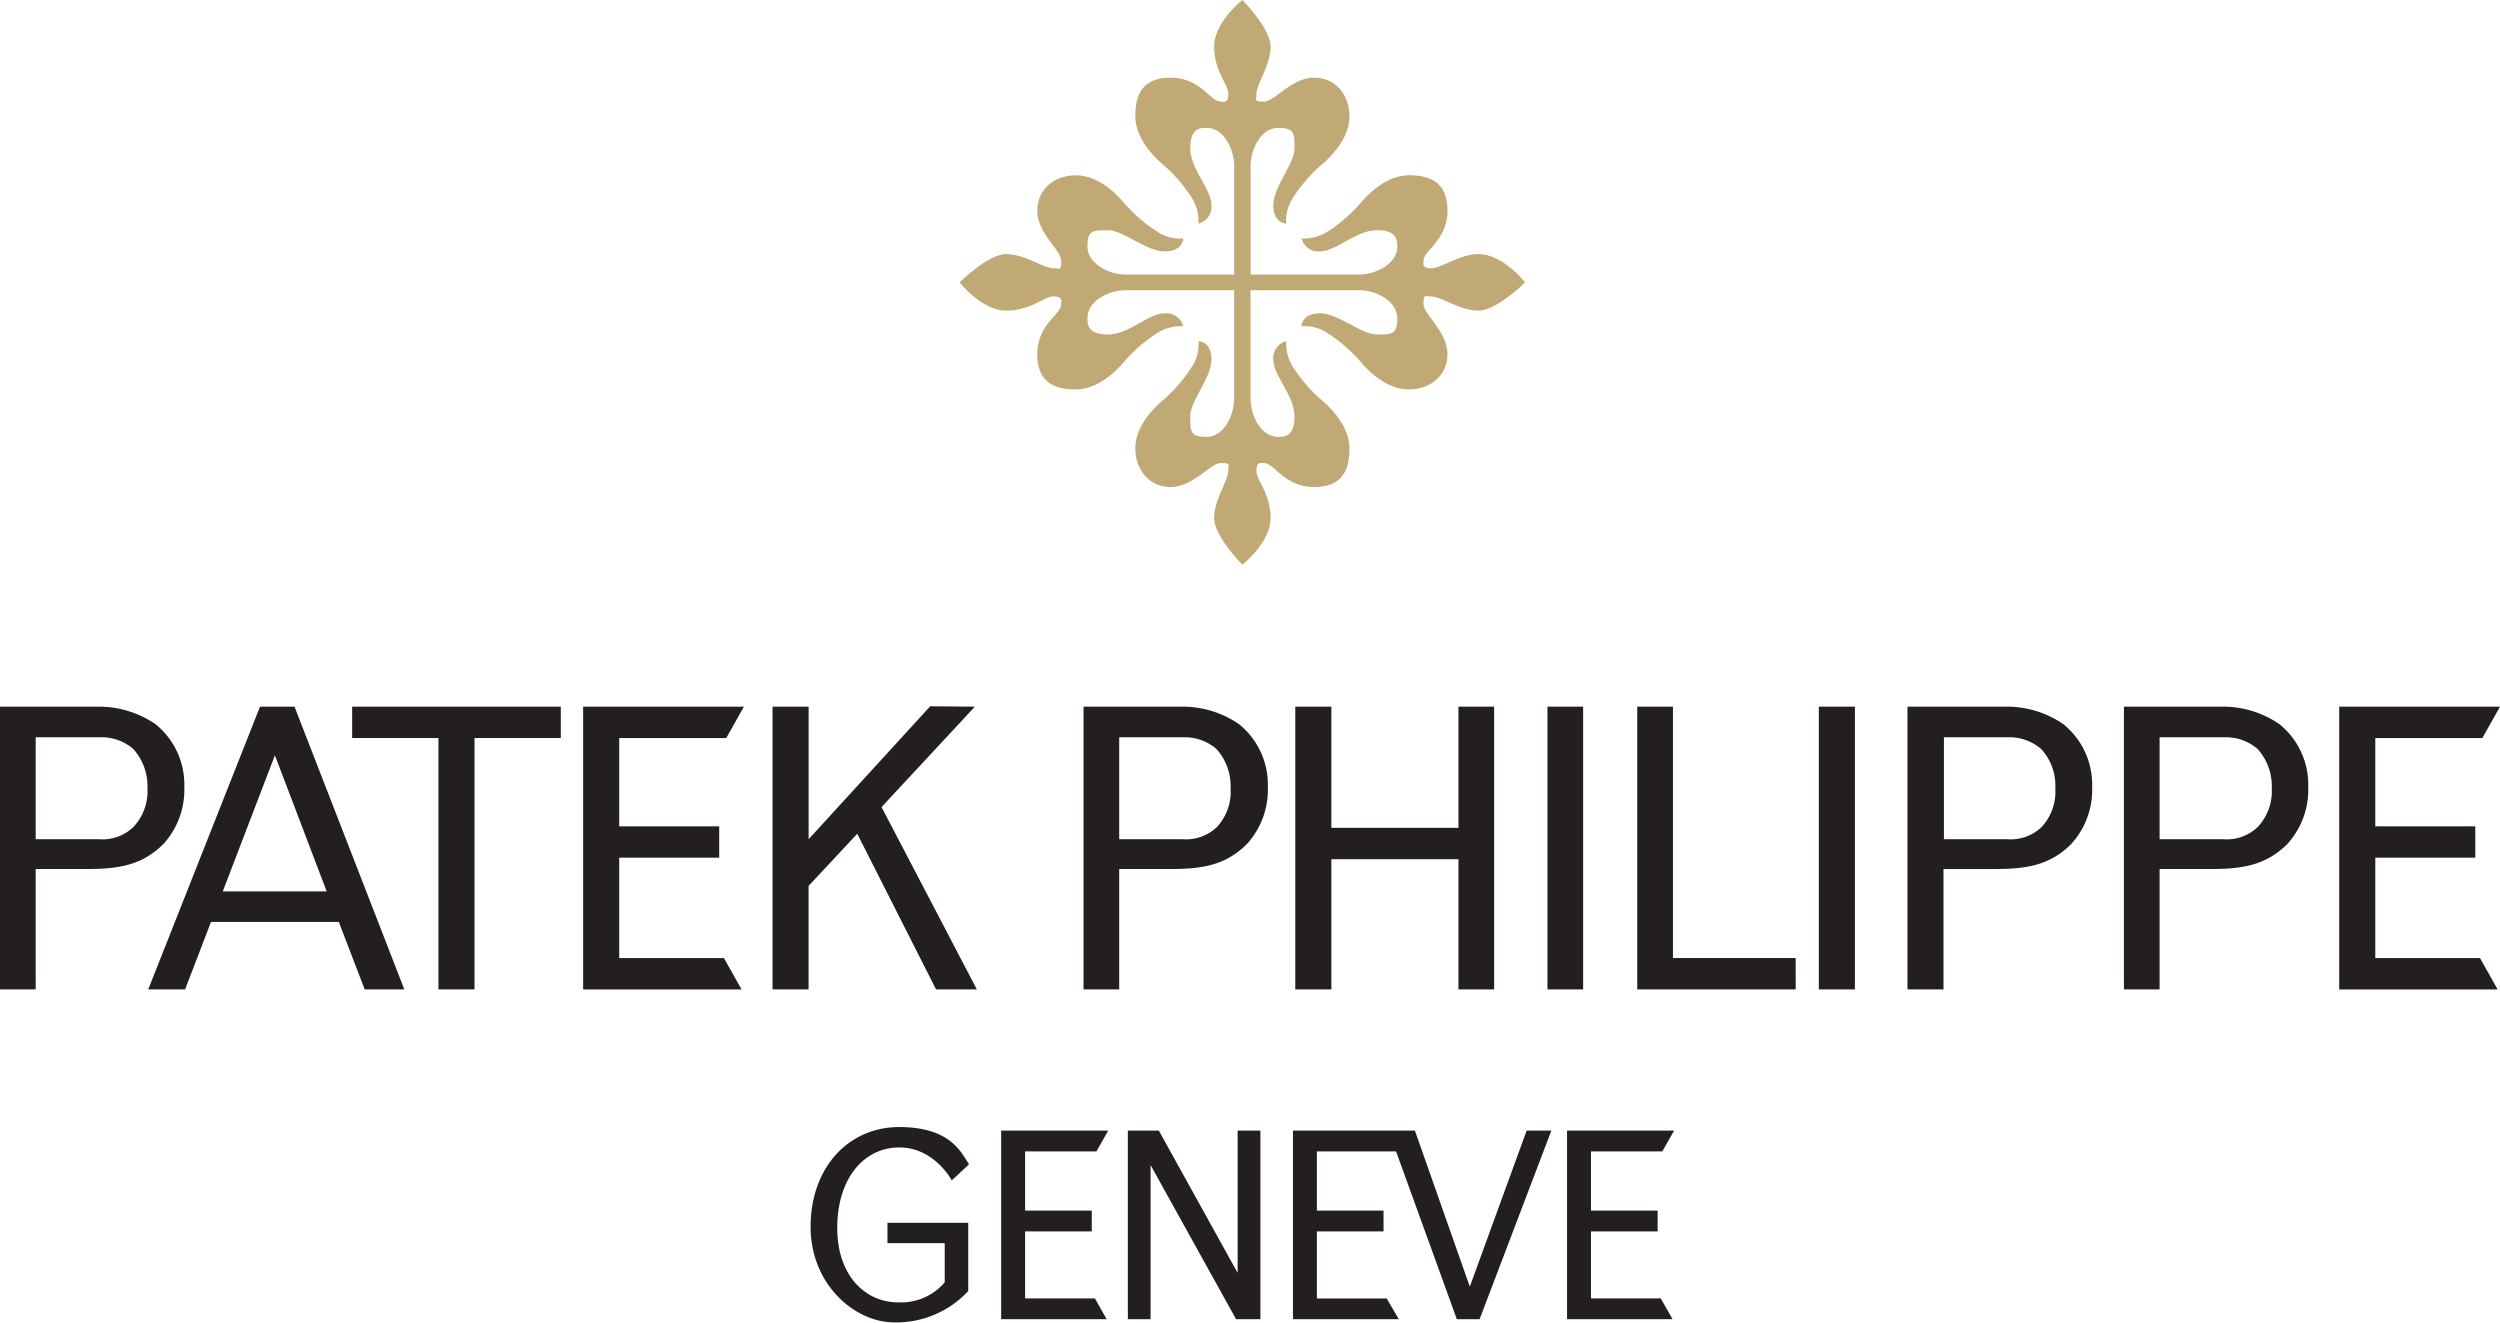 <svg xmlns="http://www.w3.org/2000/svg" xmlns:xlink="http://www.w3.org/1999/xlink" id="Layer_1" data-name="Layer 1" width="313.43" height="165.835" viewBox="0 0 313.43 165.835"><defs><clipPath id="clip-path"><rect id="Rect&#xE1;ngulo_4" data-name="Rect&#xE1;ngulo 4" width="108.262" height="24.484" fill="none"></rect></clipPath></defs><path id="Trazado_1" data-name="Trazado 1" d="M381.846,104.059c-2.311,0-4.671,1.77-5.9,1.77s-.983-.541-.983-.934c0-1.327,3-2.557,3-6.293s-2.409-4.425-4.818-4.425-4.474,1.721-5.752,3.1a19.258,19.258,0,0,1-4.572,4.032,5.506,5.506,0,0,1-3.147.787,2.161,2.161,0,0,0,2.311,1.622c2.016,0,4.523-2.655,7.129-2.655s2.557,1.327,2.557,2.065c0,2.016-2.458,3.491-4.867,3.491H353.281V93.1c0-2.409,1.426-4.867,3.442-4.867s2.065.59,2.065,2.557-2.655,4.818-2.655,7.129,1.622,2.311,1.622,2.311a5.07,5.07,0,0,1,.787-3.147,19.257,19.257,0,0,1,4.032-4.572c1.377-1.278,3.1-3.294,3.1-5.752s-1.573-4.818-4.425-4.818-4.966,3-6.293,3-.934-.2-.934-.983c0-1.229,1.77-3.589,1.77-5.9s-3.54-5.851-3.54-5.851-3.54,2.753-3.54,5.851,1.77,4.671,1.77,5.9-.541.983-.934.983c-1.327,0-2.557-3-6.293-3s-4.425,2.409-4.425,4.818,1.721,4.474,3.1,5.752a19.259,19.259,0,0,1,4.032,4.572,5.506,5.506,0,0,1,.787,3.147,2.161,2.161,0,0,0,1.622-2.311c0-2.016-2.655-4.523-2.655-7.129s1.327-2.557,2.065-2.557c2.016,0,3.442,2.458,3.442,4.867v13.521H337.7c-2.409,0-4.867-1.475-4.867-3.491s.59-2.065,2.557-2.065,4.818,2.655,7.129,2.655,2.311-1.622,2.311-1.622a5.07,5.07,0,0,1-3.147-.787,19.259,19.259,0,0,1-4.572-4.032c-1.278-1.377-3.294-3.1-5.752-3.1s-4.818,1.573-4.818,4.425,3,4.966,3,6.293-.2.934-.983.934c-1.229,0-3.589-1.77-5.9-1.77s-5.851,3.54-5.851,3.54,2.753,3.54,5.851,3.54,4.671-1.77,5.9-1.77.983.541.983.934c0,1.327-3,2.557-3,6.293s2.409,4.425,4.818,4.425,4.474-1.721,5.752-3.1a19.258,19.258,0,0,1,4.572-4.032,5.506,5.506,0,0,1,3.147-.787,2.161,2.161,0,0,0-2.311-1.622c-2.016,0-4.523,2.655-7.129,2.655s-2.557-1.327-2.557-2.065c0-2.016,2.458-3.491,4.867-3.491h13.521V122.1c0,2.409-1.426,4.867-3.442,4.867s-2.065-.59-2.065-2.557,2.655-4.818,2.655-7.129-1.622-2.311-1.622-2.311a5.07,5.07,0,0,1-.787,3.147,19.257,19.257,0,0,1-4.032,4.572c-1.377,1.278-3.1,3.294-3.1,5.752s1.573,4.818,4.425,4.818,4.966-3,6.293-3,.934.2.934.983c0,1.229-1.77,3.589-1.77,5.9s3.54,5.851,3.54,5.851,3.54-2.753,3.54-5.851-1.77-4.671-1.77-5.9.541-.983.934-.983c1.327,0,2.557,3,6.293,3s4.425-2.409,4.425-4.818-1.721-4.474-3.1-5.752a19.259,19.259,0,0,1-4.032-4.572,5.506,5.506,0,0,1-.787-3.147,2.161,2.161,0,0,0-1.622,2.311c0,2.016,2.655,4.523,2.655,7.129s-1.327,2.557-2.065,2.557c-2.016,0-3.442-2.458-3.442-4.867V108.582H366.8c2.409,0,4.867,1.475,4.867,3.491s-.59,2.065-2.557,2.065-4.818-2.655-7.129-2.655-2.311,1.622-2.311,1.622a5.069,5.069,0,0,1,3.147.787,19.257,19.257,0,0,1,4.572,4.032c1.278,1.377,3.294,3.1,5.752,3.1s4.818-1.573,4.818-4.425-3-4.966-3-6.293.2-.934.983-.934c1.229,0,3.589,1.77,5.9,1.77s5.851-3.54,5.851-3.54-2.753-3.54-5.851-3.54" transform="translate(-196.492 -72.2)" fill="#c0a975"></path><path id="Trazado_2" data-name="Trazado 2" d="M133.745,279.392H117.766l-3.245,8.456H109.9L123.912,252.4h4.327l13.766,35.448h-4.966l-3.245-8.456Zm-14.5-3.835H132.27l-6.49-17.06Z" transform="translate(-91.315 -163.804)" fill="#231f20"></path><path id="Trazado_3" data-name="Trazado 3" d="M76.574,256.186v12.832H84.49a5.58,5.58,0,0,0,4.327-1.524,6.534,6.534,0,0,0,1.77-4.867,6.963,6.963,0,0,0-1.77-4.917,6.083,6.083,0,0,0-3.933-1.475H76.574ZM72.1,252.4H84.293a12.557,12.557,0,0,1,7.326,2.212,9.749,9.749,0,0,1,3.589,7.866,10.1,10.1,0,0,1-2.655,7.178c-2.753,2.7-5.7,3.1-9.735,3.1H76.574v15.094H72.1Z" transform="translate(-72.1 -163.804)" fill="#231f20"></path><path id="Trazado_4" data-name="Trazado 4" d="M402.4,252.4h4.523v15.192h15.93V252.4h4.474v35.448h-4.474V271.525h-15.93v16.323H402.4Z" transform="translate(-240.006 -163.804)" fill="#231f20"></path><rect id="Rect&#xE1;ngulo_2" data-name="Rect&#xE1;ngulo 2" width="4.474" height="35.448" transform="translate(194.007 88.596)" fill="#231f20"></rect><path id="Trazado_5" data-name="Trazado 5" d="M489.6,252.4h4.474v31.515h15.389v3.933H489.6Z" transform="translate(-284.334 -163.804)" fill="#231f20"></path><path id="Trazado_6" data-name="Trazado 6" d="M188.056,252.4v3.933H177.24v31.515h-4.523V256.333H161.9V252.4Z" transform="translate(-117.749 -163.804)" fill="#231f20"></path><path id="Trazado_7" data-name="Trazado 7" d="M240.958,252.4l-2.212,3.933H225.323V267.4H237.86v3.933H225.323v12.586H238.45l2.212,3.933H220.8V252.4Z" transform="translate(-147.691 -163.804)" fill="#231f20"></path><path id="Trazado_8" data-name="Trazado 8" d="M273.623,268.967,288.865,252.3l5.6.049-11.7,12.586L294.715,287.8H289.6l-9.882-19.519-6.1,6.539V287.8H269.1V252.349h4.523Z" transform="translate(-172.244 -163.753)" fill="#231f20"></path><path id="Trazado_9" data-name="Trazado 9" d="M352.874,256.186v12.832h7.916a5.58,5.58,0,0,0,4.327-1.524,6.5,6.5,0,0,0,1.721-4.867,6.963,6.963,0,0,0-1.77-4.917,6.083,6.083,0,0,0-3.933-1.475h-8.309ZM348.4,252.4h12.193a12.459,12.459,0,0,1,7.326,2.212,9.749,9.749,0,0,1,3.589,7.866,10.1,10.1,0,0,1-2.655,7.178c-2.753,2.7-5.654,3.1-9.735,3.1h-6.244v15.094H348.4Z" transform="translate(-212.556 -163.804)" fill="#231f20"></path><rect id="Rect&#xE1;ngulo_3" data-name="Rect&#xE1;ngulo 3" width="4.523" height="35.448" transform="translate(228.03 88.596)" fill="#231f20"></rect><path id="Trazado_10" data-name="Trazado 10" d="M563.072,256.186v12.832h7.916a5.58,5.58,0,0,0,4.327-1.524,6.5,6.5,0,0,0,1.721-4.867,6.75,6.75,0,0,0-1.77-4.917,6.083,6.083,0,0,0-3.933-1.475h-8.358Zm-4.523-3.786h12.193a12.459,12.459,0,0,1,7.326,2.212,9.749,9.749,0,0,1,3.589,7.866A10.1,10.1,0,0,1,579,269.657c-2.753,2.7-5.654,3.1-9.735,3.1h-6.244v15.094H558.5V252.4Z" transform="translate(-319.359 -163.804)" fill="#231f20"></path><path id="Trazado_11" data-name="Trazado 11" d="M618.174,256.186v12.832h7.965a5.58,5.58,0,0,0,4.327-1.524,6.534,6.534,0,0,0,1.77-4.867,6.963,6.963,0,0,0-1.77-4.917,6.083,6.083,0,0,0-3.933-1.475h-8.358ZM613.7,252.4h12.193a12.459,12.459,0,0,1,7.326,2.212,9.749,9.749,0,0,1,3.589,7.866,10.1,10.1,0,0,1-2.655,7.178c-2.753,2.7-5.7,3.1-9.735,3.1h-6.244v15.094H613.7Z" transform="translate(-347.42 -163.804)" fill="#231f20"></path><path id="Trazado_12" data-name="Trazado 12" d="M688.758,252.4l-2.212,3.933H673.123V267.4H685.66v3.933H673.123v12.586H686.25l2.212,3.933H668.6V252.4Z" transform="translate(-375.328 -163.804)" fill="#231f20"></path><g id="Grupo_2" data-name="Grupo 2" transform="translate(101.625 141.351)" style="mix-blend-mode: multiply;isolation: isolate"><g id="Grupo_1" data-name="Grupo 1" clip-path="url(#clip-path)"><path id="Trazado_13" data-name="Trazado 13" d="M404.8,381.543h8.751l1.524,2.606H401.8V360.5h15.29l6.883,19.568L431.1,360.5h3.1l-9,23.649h-2.852l-7.621-21.043H404.8v7.424h8.358v2.606H404.8Z" transform="translate(-341.326 -360.107)" fill="#231f20"></path><path id="Trazado_14" data-name="Trazado 14" d="M298.565,371.6v8.555a12.3,12.3,0,0,1-9.292,3.933c-4.867,0-10.472-4.671-10.472-12s4.671-12.488,11.111-12.488,7.768,3.2,8.751,4.671l-2.163,2.016s-2.163-4.13-6.588-4.13-7.768,3.884-7.768,10.079,3.687,9.341,7.621,9.341a7.207,7.207,0,0,0,5.851-2.507v-4.917h-7.178V371.6h10.128Z" transform="translate(-278.8 -359.649)" fill="#231f20"></path><path id="Trazado_15" data-name="Trazado 15" d="M340.822,360.5l-1.475,2.606H330.4v7.424h8.358v2.606H330.4v8.407h8.751l1.475,2.606H327.4V360.5Z" transform="translate(-303.506 -360.107)" fill="#231f20"></path><path id="Trazado_16" data-name="Trazado 16" d="M373.466,360.5h2.852v23.649H373.27l-10.718-19.322v19.322H359.7V360.5h3.884l9.882,17.847Z" transform="translate(-319.925 -360.107)" fill="#231f20"></path><path id="Trazado_17" data-name="Trazado 17" d="M485.122,360.5l-1.475,2.606H474.7v7.424h8.358v2.606H474.7v8.407h8.751l1.475,2.606H471.7V360.5Z" transform="translate(-376.86 -360.107)" fill="#231f20"></path></g></g></svg>